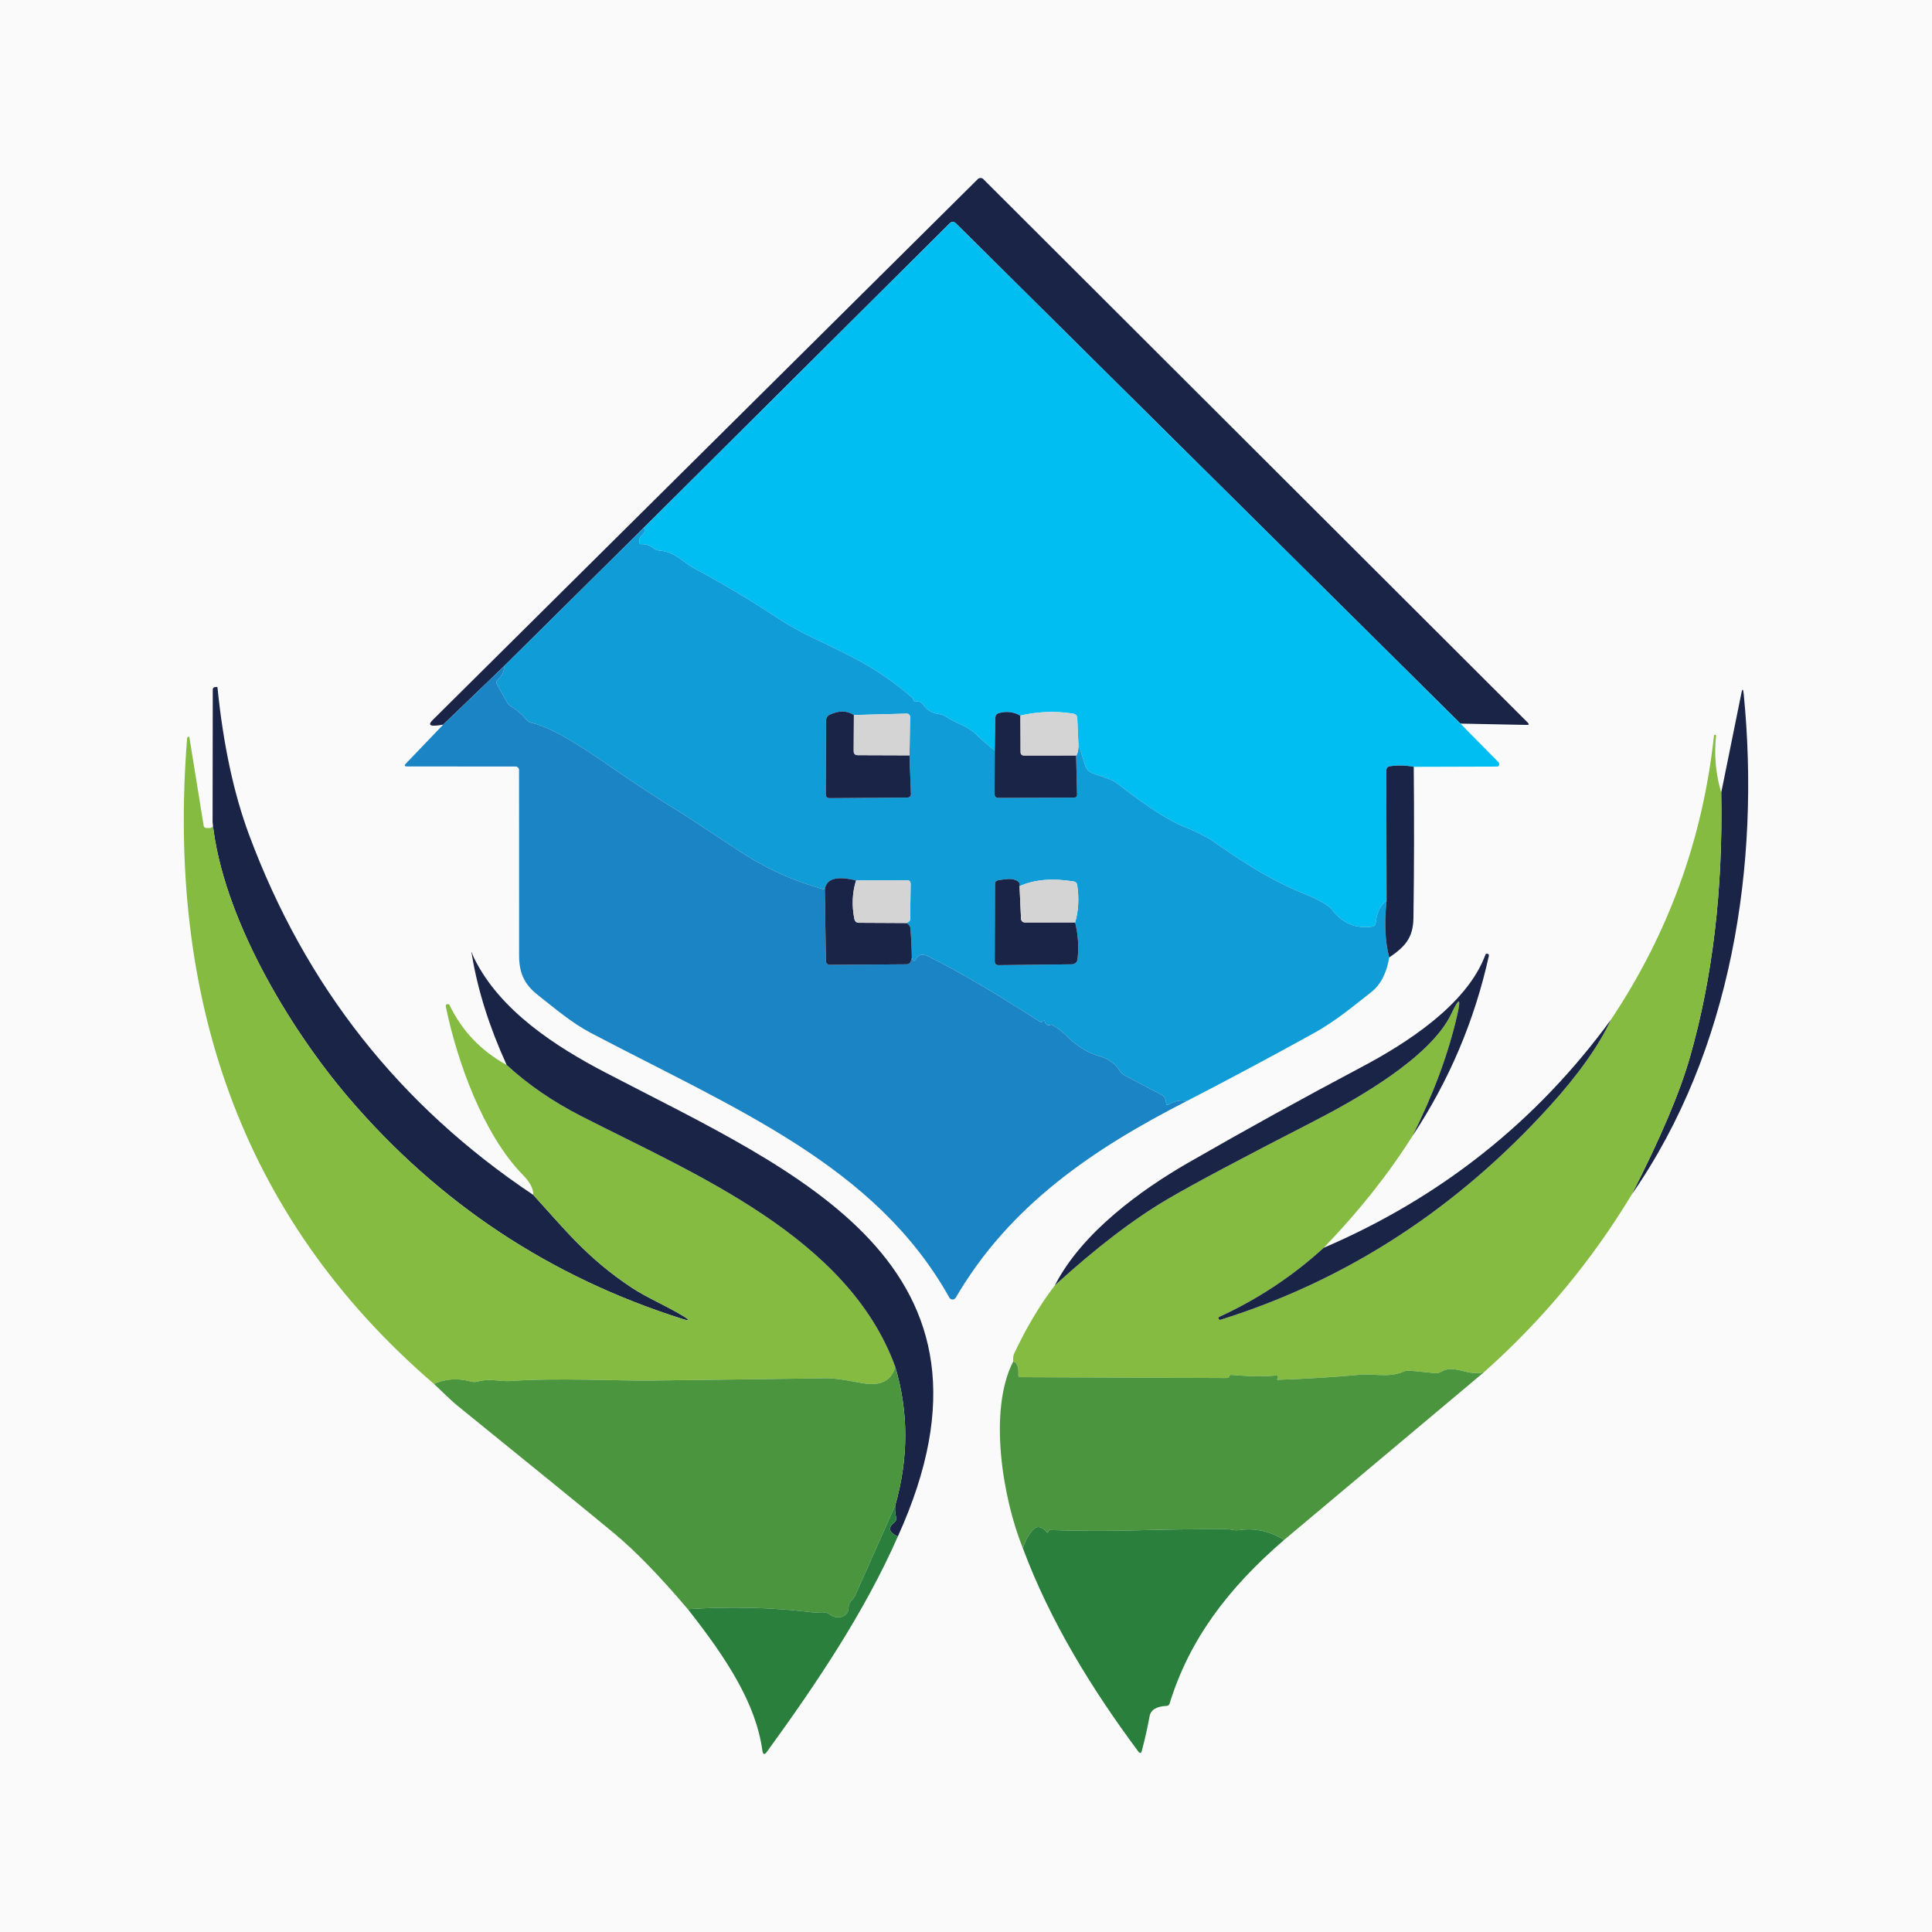 <?xml version="1.0" encoding="UTF-8"?> <svg xmlns="http://www.w3.org/2000/svg" width="32" height="32" viewBox="0 0 32 32" fill="none"> <rect width="32" height="32" fill="#FAFAFA"></rect> <path d="M24.189 11.985L15.835 3.702C15.798 3.666 15.762 3.666 15.727 3.702L10.666 8.738L8.35 11.032L7.341 12.002C7.259 12.017 7.2 12.022 7.163 12.018C7.108 12.013 7.11 11.982 7.169 11.923C10.181 8.934 13.19 5.949 16.194 2.968C16.207 2.955 16.224 2.948 16.241 2.948C16.259 2.948 16.276 2.955 16.288 2.968L25.304 11.968C25.331 11.995 25.325 12.008 25.287 12.007L24.189 11.985Z" fill="#1A2447"></path> <path d="M24.189 11.985L24.821 12.626C24.827 12.632 24.831 12.639 24.832 12.648C24.834 12.656 24.833 12.664 24.83 12.672C24.827 12.68 24.822 12.686 24.815 12.691C24.808 12.695 24.8 12.698 24.792 12.697L23.416 12.701C23.285 12.676 23.155 12.673 23.026 12.691C22.983 12.698 22.962 12.723 22.962 12.766L22.966 14.921C22.865 14.989 22.806 15.107 22.788 15.276C22.783 15.321 22.758 15.346 22.713 15.351C22.447 15.382 22.231 15.288 22.065 15.07C22.006 14.993 21.843 14.9 21.577 14.793C21.066 14.586 20.584 14.28 20.136 13.963C20.003 13.869 19.828 13.779 19.61 13.692C19.356 13.591 18.996 13.358 18.53 12.995C18.389 12.884 18.25 12.872 18.087 12.803C18.061 12.793 18.038 12.776 18.018 12.756C17.999 12.735 17.985 12.71 17.976 12.683L17.862 12.328L17.843 11.9C17.842 11.854 17.818 11.827 17.772 11.82C17.479 11.774 17.187 11.785 16.898 11.853C16.792 11.791 16.676 11.777 16.549 11.81C16.508 11.821 16.487 11.847 16.486 11.89L16.476 12.432C16.362 12.341 16.255 12.247 16.154 12.152C16.011 12.016 15.835 11.983 15.671 11.871C15.636 11.847 15.599 11.833 15.557 11.828C15.443 11.815 15.354 11.761 15.29 11.669C15.263 11.631 15.226 11.614 15.18 11.62C15.143 11.624 15.124 11.608 15.125 11.57C14.827 11.307 14.503 11.084 14.151 10.902C13.935 10.789 13.716 10.681 13.494 10.578C13.274 10.476 13.062 10.357 12.859 10.223C12.414 9.93 11.957 9.658 11.487 9.407C11.33 9.323 11.178 9.136 10.927 9.12C10.889 9.117 10.856 9.104 10.826 9.081C10.765 9.033 10.694 9.01 10.614 9.013C10.6 9.013 10.592 9.006 10.591 8.992C10.589 8.975 10.589 8.956 10.592 8.935C10.594 8.91 10.606 8.889 10.626 8.874C10.675 8.84 10.688 8.794 10.666 8.738L15.727 3.702C15.762 3.666 15.798 3.666 15.835 3.702L24.189 11.985Z" fill="#01BEF2"></path> <path d="M10.666 8.738C10.688 8.794 10.675 8.84 10.626 8.874C10.606 8.889 10.594 8.91 10.592 8.935C10.589 8.956 10.589 8.975 10.591 8.992C10.592 9.006 10.6 9.013 10.614 9.013C10.694 9.01 10.765 9.033 10.826 9.081C10.856 9.104 10.889 9.117 10.927 9.12C11.178 9.136 11.33 9.323 11.487 9.407C11.957 9.658 12.414 9.93 12.859 10.223C13.062 10.357 13.274 10.476 13.494 10.578C13.716 10.681 13.935 10.789 14.151 10.902C14.503 11.084 14.827 11.307 15.125 11.57C15.124 11.608 15.143 11.624 15.18 11.62C15.226 11.614 15.263 11.631 15.29 11.669C15.354 11.761 15.443 11.815 15.557 11.828C15.599 11.833 15.636 11.847 15.671 11.871C15.835 11.983 16.011 12.016 16.154 12.152C16.255 12.247 16.362 12.341 16.476 12.432L16.473 13.149C16.473 13.194 16.495 13.216 16.54 13.216L17.786 13.211C17.823 13.211 17.841 13.193 17.84 13.158L17.824 12.516C17.852 12.48 17.865 12.418 17.862 12.328L17.976 12.683C17.985 12.71 17.999 12.735 18.018 12.756C18.038 12.776 18.061 12.793 18.087 12.803C18.25 12.872 18.389 12.884 18.53 12.995C18.996 13.358 19.356 13.591 19.61 13.692C19.828 13.779 20.003 13.869 20.136 13.963C20.584 14.28 21.066 14.586 21.577 14.793C21.843 14.9 22.006 14.993 22.065 15.07C22.231 15.288 22.447 15.382 22.713 15.351C22.758 15.346 22.783 15.321 22.788 15.276C22.806 15.107 22.865 14.989 22.966 14.921C22.926 15.289 22.941 15.602 23.01 15.859C22.967 16.119 22.867 16.311 22.712 16.433C22.406 16.673 22.111 16.919 21.769 17.108C21.066 17.497 20.362 17.873 19.659 18.236C19.556 18.216 19.456 18.234 19.359 18.291C19.329 18.308 19.314 18.3 19.314 18.265C19.313 18.253 19.311 18.239 19.309 18.227C19.299 18.184 19.276 18.154 19.238 18.134L18.638 17.817C18.6 17.798 18.569 17.77 18.546 17.733C18.467 17.613 18.358 17.535 18.22 17.497C18.005 17.44 17.807 17.304 17.645 17.138C17.578 17.07 17.501 17.014 17.413 16.969C17.354 16.997 17.316 16.974 17.299 16.9C17.299 16.898 17.298 16.897 17.297 16.896C17.297 16.895 17.296 16.895 17.294 16.894C17.293 16.894 17.292 16.894 17.291 16.894C17.289 16.895 17.288 16.895 17.287 16.896C17.28 16.904 17.272 16.912 17.264 16.92C17.253 16.932 17.24 16.933 17.226 16.924C16.459 16.431 15.843 16.07 15.378 15.842C15.276 15.791 15.204 15.81 15.161 15.897C15.148 15.921 15.133 15.921 15.118 15.898C15.111 15.888 15.107 15.876 15.103 15.863C15.101 15.701 15.093 15.538 15.079 15.374C15.076 15.338 15.053 15.309 15.012 15.288C15.019 15.284 15.03 15.279 15.044 15.272C15.065 15.262 15.075 15.246 15.075 15.222L15.083 14.642C15.083 14.6 15.062 14.579 15.022 14.579L14.179 14.583C13.856 14.503 13.684 14.553 13.661 14.734C13.161 14.602 12.682 14.384 12.224 14.082C11.655 13.706 11.367 13.516 11.36 13.512C10.946 13.259 10.54 12.995 10.143 12.719C9.759 12.454 9.174 12.051 8.804 11.973C8.77 11.966 8.742 11.949 8.72 11.922C8.649 11.834 8.564 11.76 8.465 11.702C8.439 11.686 8.417 11.665 8.402 11.637L8.233 11.339C8.214 11.307 8.219 11.279 8.246 11.255C8.318 11.192 8.353 11.117 8.35 11.032L10.666 8.738ZM15.064 12.511L15.074 11.883C15.075 11.84 15.054 11.819 15.011 11.82L14.143 11.843C14.028 11.768 13.896 11.765 13.745 11.837C13.703 11.856 13.683 11.889 13.683 11.934L13.677 13.155C13.677 13.198 13.698 13.22 13.741 13.22L15.021 13.211C15.067 13.211 15.089 13.188 15.088 13.142L15.064 12.511ZM17.808 15.278C17.863 15.088 17.875 14.882 17.842 14.659C17.837 14.625 17.818 14.606 17.785 14.6C17.428 14.542 17.128 14.568 16.887 14.678C16.904 14.626 16.87 14.588 16.784 14.565C16.744 14.553 16.661 14.558 16.535 14.579C16.498 14.586 16.48 14.608 16.48 14.645L16.476 15.922C16.476 15.964 16.497 15.986 16.54 15.986L17.756 15.972C17.779 15.972 17.801 15.963 17.818 15.947C17.835 15.932 17.846 15.911 17.848 15.888C17.871 15.684 17.858 15.481 17.808 15.278Z" fill="#109DD7"></path> <path d="M8.35 11.032C8.353 11.117 8.318 11.192 8.246 11.255C8.219 11.279 8.214 11.307 8.233 11.339L8.402 11.637C8.417 11.665 8.439 11.686 8.465 11.702C8.564 11.76 8.649 11.834 8.72 11.922C8.742 11.949 8.77 11.966 8.804 11.973C9.174 12.051 9.759 12.454 10.143 12.719C10.54 12.995 10.946 13.259 11.36 13.512C11.367 13.516 11.655 13.706 12.224 14.082C12.682 14.384 13.161 14.602 13.661 14.734L13.68 15.92C13.681 15.936 13.687 15.951 13.699 15.963C13.711 15.974 13.727 15.981 13.744 15.981L15.012 15.972C15.052 15.972 15.077 15.953 15.089 15.914L15.103 15.863C15.107 15.876 15.111 15.888 15.118 15.898C15.133 15.921 15.148 15.921 15.161 15.897C15.204 15.81 15.276 15.791 15.378 15.842C15.843 16.07 16.459 16.431 17.226 16.924C17.24 16.933 17.253 16.932 17.264 16.92C17.272 16.912 17.28 16.904 17.287 16.896C17.288 16.895 17.289 16.895 17.291 16.894C17.292 16.894 17.293 16.894 17.294 16.894C17.296 16.895 17.297 16.895 17.297 16.896C17.298 16.897 17.299 16.898 17.299 16.9C17.316 16.974 17.354 16.997 17.413 16.969C17.501 17.014 17.578 17.07 17.645 17.138C17.807 17.304 18.005 17.44 18.22 17.497C18.358 17.535 18.467 17.613 18.546 17.733C18.569 17.77 18.6 17.798 18.638 17.817L19.238 18.134C19.276 18.154 19.299 18.184 19.309 18.227C19.311 18.239 19.313 18.253 19.314 18.265C19.314 18.3 19.329 18.308 19.359 18.291C19.456 18.234 19.556 18.216 19.659 18.236C18.105 19.029 16.722 19.965 15.83 21.494C15.825 21.503 15.817 21.511 15.807 21.516C15.798 21.521 15.787 21.524 15.777 21.524C15.766 21.524 15.755 21.521 15.746 21.515C15.737 21.51 15.729 21.502 15.724 21.492C14.502 19.308 12.194 18.375 9.785 17.108C9.468 16.941 9.195 16.706 8.916 16.487C8.691 16.312 8.598 16.127 8.598 15.825C8.597 14.796 8.597 13.772 8.597 12.755C8.597 12.739 8.591 12.724 8.58 12.713C8.569 12.703 8.554 12.696 8.538 12.696L6.743 12.695C6.699 12.695 6.692 12.679 6.722 12.648L7.341 12.002L8.35 11.032Z" fill="#1B84C4"></path> <path d="M8.833 19.792C9.35 20.357 9.722 20.835 10.459 21.325C10.717 21.496 11.045 21.631 11.322 21.802C11.434 21.871 11.427 21.885 11.303 21.846C9.11 21.151 7.268 19.93 5.775 18.183C4.772 17.008 3.681 15.167 3.521 13.618L3.524 11.419C3.524 11.409 3.528 11.399 3.535 11.392C3.542 11.385 3.552 11.381 3.562 11.38L3.592 11.378C3.598 11.378 3.601 11.381 3.602 11.386C3.697 12.329 3.871 13.142 4.124 13.823C5.062 16.346 6.626 18.318 8.833 19.792Z" fill="#1A2447"></path> <path d="M27.027 19.784C27.504 18.849 27.826 18.089 27.992 17.505C28.366 16.197 28.539 14.738 28.509 13.129L28.841 11.49C28.858 11.401 28.872 11.402 28.881 11.492C29.16 14.31 28.682 17.405 27.027 19.784Z" fill="#1A2447"></path> <path d="M14.143 11.843L14.14 12.441C14.14 12.485 14.163 12.508 14.207 12.508L15.064 12.511L15.088 13.142C15.089 13.188 15.067 13.211 15.021 13.211L13.741 13.22C13.698 13.22 13.677 13.198 13.677 13.155L13.683 11.934C13.683 11.889 13.703 11.856 13.745 11.837C13.896 11.765 14.028 11.768 14.143 11.843Z" fill="#1A2447"></path> <path d="M17.862 12.328C17.865 12.418 17.852 12.48 17.824 12.516L16.968 12.517C16.924 12.517 16.902 12.495 16.901 12.452L16.898 11.853C17.187 11.785 17.479 11.774 17.772 11.82C17.818 11.827 17.842 11.854 17.843 11.9L17.862 12.328Z" fill="#D4D4D4"></path> <path d="M15.064 12.511L14.207 12.508C14.163 12.508 14.14 12.485 14.14 12.441L14.143 11.843L15.011 11.82C15.054 11.819 15.075 11.84 15.074 11.883L15.064 12.511Z" fill="#D4D4D4"></path> <path d="M16.898 11.853L16.901 12.452C16.902 12.495 16.924 12.517 16.968 12.517L17.824 12.516L17.84 13.158C17.841 13.193 17.823 13.211 17.786 13.211L16.54 13.216C16.495 13.216 16.473 13.194 16.473 13.149L16.476 12.432L16.486 11.89C16.487 11.847 16.508 11.821 16.549 11.81C16.676 11.777 16.792 11.791 16.898 11.853Z" fill="#1A2447"></path> <path d="M28.509 13.129C28.539 14.738 28.366 16.197 27.992 17.505C27.826 18.089 27.504 18.849 27.027 19.784C26.362 20.886 25.546 21.867 24.578 22.729C24.295 22.8 24.093 22.586 23.866 22.723C23.836 22.74 23.805 22.747 23.772 22.744L23.359 22.703C23.319 22.698 23.281 22.704 23.245 22.72C22.996 22.824 22.753 22.749 22.544 22.768C22.083 22.811 21.622 22.839 21.159 22.854C21.153 22.854 21.151 22.851 21.154 22.845C21.162 22.834 21.166 22.824 21.168 22.813C21.171 22.79 21.161 22.779 21.137 22.782C20.933 22.802 20.688 22.799 20.402 22.773C20.38 22.771 20.367 22.777 20.363 22.79C20.356 22.814 20.34 22.825 20.315 22.824L16.898 22.81C16.893 22.81 16.889 22.809 16.885 22.807C16.881 22.806 16.878 22.803 16.875 22.8C16.872 22.797 16.87 22.794 16.869 22.79C16.867 22.786 16.867 22.782 16.867 22.778C16.875 22.64 16.846 22.565 16.781 22.552C16.777 22.496 16.783 22.451 16.798 22.419C17 21.989 17.225 21.612 17.473 21.288C18.157 20.665 18.781 20.188 19.346 19.857C19.759 19.614 20.565 19.185 21.762 18.571C22.464 18.209 23.693 17.519 24.04 16.789C24.173 16.508 24.204 16.521 24.133 16.827C23.986 17.464 23.739 18.127 23.394 18.817C22.992 19.453 22.502 20.07 21.924 20.668C21.408 21.138 20.832 21.519 20.198 21.81C20.183 21.817 20.179 21.828 20.184 21.843H20.186C20.191 21.859 20.202 21.864 20.217 21.859C22.305 21.204 24.121 20.026 25.666 18.324C26.142 17.799 26.481 17.321 26.681 16.891C27.635 15.464 28.204 13.895 28.389 12.184C28.389 12.182 28.39 12.18 28.391 12.178C28.392 12.176 28.393 12.174 28.395 12.173C28.396 12.172 28.398 12.171 28.401 12.17C28.403 12.169 28.405 12.169 28.407 12.169H28.408C28.419 12.171 28.424 12.177 28.423 12.189C28.389 12.509 28.418 12.822 28.509 13.129Z" fill="#84BB40"></path> <path d="M3.521 13.618C3.681 15.167 4.772 17.008 5.775 18.183C7.268 19.93 9.11 21.151 11.303 21.846C11.427 21.885 11.434 21.871 11.322 21.802C11.045 21.631 10.717 21.496 10.459 21.325C9.722 20.835 9.35 20.357 8.833 19.792C8.836 19.691 8.779 19.58 8.66 19.46C8.004 18.79 7.569 17.575 7.384 16.671C7.38 16.647 7.389 16.634 7.414 16.632C7.43 16.63 7.44 16.635 7.445 16.645C7.651 17.075 7.967 17.406 8.392 17.639C8.744 17.963 9.156 18.246 9.629 18.488C11.501 19.445 14.046 20.489 14.828 22.638C14.767 22.877 14.577 22.966 14.261 22.905C13.992 22.853 13.803 22.827 13.695 22.828C12.728 22.842 11.762 22.854 10.795 22.866C10.191 22.873 9.238 22.818 8.456 22.874C8.283 22.886 8.114 22.826 7.92 22.881C7.881 22.893 7.839 22.893 7.799 22.883C7.583 22.823 7.379 22.837 7.188 22.922C3.942 20.132 2.765 16.454 3.099 12.23C3.101 12.211 3.112 12.202 3.131 12.201H3.132C3.134 12.201 3.137 12.215 3.142 12.243L3.373 13.674C3.378 13.701 3.395 13.715 3.423 13.715H3.474C3.5 13.715 3.515 13.703 3.522 13.679C3.527 13.658 3.526 13.637 3.521 13.618Z" fill="#84BB40"></path> <path d="M23.416 12.701C23.424 13.538 23.423 14.372 23.411 15.203C23.407 15.539 23.267 15.682 23.01 15.859C22.941 15.602 22.926 15.289 22.966 14.921L22.962 12.766C22.962 12.723 22.983 12.698 23.026 12.691C23.155 12.673 23.285 12.676 23.416 12.701Z" fill="#1A2447"></path> <path d="M14.179 14.583C14.116 14.787 14.107 14.999 14.151 15.221C14.16 15.263 14.186 15.284 14.228 15.284L15.012 15.288C15.053 15.309 15.076 15.338 15.079 15.374C15.093 15.538 15.101 15.701 15.103 15.863L15.089 15.914C15.077 15.953 15.052 15.972 15.012 15.972L13.744 15.981C13.727 15.981 13.711 15.974 13.699 15.963C13.687 15.951 13.681 15.936 13.68 15.92L13.661 14.734C13.684 14.553 13.856 14.503 14.179 14.583Z" fill="#1A2447"></path> <path d="M16.887 14.678L16.911 15.21C16.913 15.257 16.938 15.28 16.985 15.279L17.808 15.278C17.858 15.481 17.871 15.684 17.848 15.888C17.846 15.911 17.835 15.932 17.818 15.947C17.801 15.963 17.779 15.972 17.756 15.972L16.54 15.986C16.497 15.986 16.476 15.964 16.476 15.922L16.48 14.645C16.48 14.608 16.498 14.586 16.535 14.579C16.661 14.558 16.744 14.553 16.784 14.565C16.87 14.588 16.904 14.626 16.887 14.678Z" fill="#1A2447"></path> <path d="M14.179 14.583L15.022 14.579C15.062 14.579 15.083 14.6 15.083 14.642L15.075 15.222C15.075 15.246 15.065 15.262 15.044 15.272C15.03 15.279 15.019 15.284 15.012 15.288L14.228 15.284C14.186 15.284 14.16 15.263 14.151 15.221C14.107 14.999 14.116 14.787 14.179 14.583Z" fill="#D4D4D4"></path> <path d="M17.808 15.278L16.985 15.279C16.938 15.28 16.913 15.257 16.911 15.21L16.887 14.678C17.128 14.568 17.428 14.542 17.785 14.6C17.818 14.606 17.837 14.625 17.842 14.659C17.875 14.882 17.863 15.088 17.808 15.278Z" fill="#D4D4D4"></path> <path d="M14.871 25.449C14.72 25.382 14.702 25.303 14.816 25.213C14.842 25.192 14.851 25.164 14.843 25.131C14.827 25.062 14.822 24.997 14.828 24.936C15.05 24.151 15.05 23.385 14.828 22.638C14.046 20.489 11.501 19.445 9.629 18.488C9.156 18.246 8.744 17.963 8.392 17.639C8.107 17.015 7.915 16.409 7.817 15.821C7.805 15.751 7.81 15.75 7.83 15.819C7.832 15.826 7.84 15.843 7.853 15.87C8.277 16.736 9.205 17.337 10.036 17.769C13.19 19.413 16.921 20.933 14.871 25.449Z" fill="#1A2447"></path> <path d="M23.394 18.817C23.739 18.127 23.986 17.464 24.133 16.827C24.204 16.521 24.173 16.508 24.04 16.789C23.693 17.519 22.464 18.209 21.762 18.571C20.565 19.185 19.759 19.614 19.346 19.857C18.781 20.188 18.157 20.665 17.473 21.288C17.926 20.405 18.917 19.698 19.685 19.256C20.632 18.712 21.588 18.184 22.553 17.673C23.256 17.301 24.291 16.656 24.602 15.816C24.608 15.798 24.621 15.792 24.638 15.797L24.64 15.798C24.657 15.803 24.664 15.815 24.66 15.833C24.423 16.906 24.001 17.901 23.394 18.817Z" fill="#1A2447"></path> <path d="M26.681 16.891C26.481 17.321 26.142 17.799 25.666 18.324C24.121 20.026 22.305 21.204 20.217 21.859C20.202 21.864 20.191 21.859 20.186 21.843H20.184C20.179 21.828 20.183 21.817 20.198 21.81C20.832 21.519 21.408 21.138 21.924 20.668C23.864 19.835 25.45 18.576 26.681 16.891Z" fill="#1A2447"></path> <path d="M16.781 22.552C16.846 22.565 16.875 22.64 16.867 22.778C16.867 22.782 16.867 22.786 16.869 22.79C16.87 22.794 16.872 22.797 16.875 22.8C16.878 22.803 16.881 22.806 16.885 22.807C16.889 22.809 16.893 22.81 16.898 22.81L20.315 22.824C20.34 22.825 20.356 22.814 20.363 22.79C20.367 22.777 20.38 22.771 20.402 22.773C20.688 22.799 20.933 22.802 21.137 22.782C21.161 22.779 21.171 22.79 21.168 22.813C21.166 22.824 21.162 22.834 21.154 22.845C21.151 22.851 21.153 22.854 21.159 22.854C21.622 22.839 22.083 22.811 22.544 22.768C22.753 22.749 22.996 22.824 23.245 22.72C23.281 22.704 23.319 22.698 23.359 22.703L23.772 22.744C23.805 22.747 23.836 22.74 23.866 22.723C24.093 22.586 24.295 22.8 24.578 22.729L21.269 25.506C21.035 25.361 20.788 25.306 20.529 25.343C20.489 25.349 20.45 25.347 20.411 25.339C20.378 25.332 20.346 25.328 20.313 25.328C19.844 25.327 19.375 25.332 18.906 25.345C18.401 25.36 17.897 25.359 17.392 25.342C17.384 25.341 17.378 25.344 17.374 25.351C17.369 25.362 17.363 25.372 17.358 25.382C17.357 25.383 17.356 25.385 17.354 25.386C17.353 25.387 17.351 25.387 17.35 25.387C17.348 25.387 17.346 25.387 17.345 25.386C17.344 25.386 17.343 25.384 17.342 25.383C17.318 25.349 17.287 25.323 17.248 25.305C17.201 25.283 17.159 25.291 17.123 25.327C17.042 25.408 16.982 25.515 16.943 25.646C16.609 24.823 16.364 23.366 16.781 22.552Z" fill="#4A953D"></path> <path d="M14.828 22.638C15.05 23.385 15.05 24.151 14.828 24.936L14.168 26.418C14.154 26.451 14.133 26.48 14.108 26.505C14.073 26.54 14.055 26.584 14.054 26.637C14.054 26.669 14.044 26.699 14.025 26.724C14.006 26.749 13.978 26.768 13.946 26.779C13.913 26.789 13.877 26.791 13.841 26.784C13.805 26.777 13.771 26.762 13.742 26.739C13.708 26.712 13.66 26.701 13.599 26.704C13.53 26.708 13.482 26.708 13.454 26.705C12.789 26.623 12.102 26.606 11.393 26.653C10.93 26.107 10.523 25.688 10.17 25.395C9.798 25.086 8.932 24.38 7.571 23.278C7.512 23.231 7.385 23.112 7.188 22.922C7.379 22.837 7.583 22.823 7.799 22.883C7.839 22.893 7.881 22.893 7.92 22.881C8.114 22.826 8.283 22.886 8.456 22.874C9.238 22.818 10.191 22.873 10.795 22.866C11.762 22.854 12.728 22.842 13.695 22.828C13.803 22.827 13.992 22.853 14.261 22.905C14.577 22.966 14.767 22.877 14.828 22.638Z" fill="#4A953D"></path> <path d="M14.828 24.936C14.822 24.997 14.827 25.062 14.843 25.131C14.851 25.164 14.842 25.192 14.816 25.213C14.702 25.303 14.72 25.382 14.871 25.449C14.313 26.715 13.514 27.897 12.704 29.013C12.663 29.071 12.637 29.064 12.627 28.994C12.521 28.222 12.048 27.485 11.393 26.653C12.102 26.606 12.789 26.623 13.454 26.705C13.482 26.708 13.53 26.708 13.599 26.704C13.66 26.701 13.708 26.712 13.742 26.739C13.771 26.762 13.805 26.777 13.841 26.784C13.877 26.791 13.913 26.789 13.946 26.779C13.978 26.768 14.006 26.749 14.025 26.724C14.044 26.699 14.054 26.669 14.054 26.637C14.055 26.584 14.073 26.54 14.108 26.505C14.133 26.48 14.154 26.451 14.168 26.418L14.828 24.936Z" fill="#2A7F3C"></path> <path d="M21.269 25.506C20.327 26.318 19.696 27.166 19.372 28.217C19.369 28.228 19.363 28.237 19.354 28.244C19.345 28.25 19.335 28.254 19.324 28.255C19.156 28.262 19.062 28.319 19.041 28.425C19.006 28.616 18.963 28.806 18.913 28.997C18.901 29.043 18.881 29.047 18.853 29.009C18.086 27.98 17.392 26.851 16.943 25.646C16.982 25.515 17.042 25.408 17.123 25.327C17.159 25.291 17.201 25.283 17.248 25.305C17.287 25.323 17.318 25.349 17.342 25.383C17.343 25.384 17.344 25.386 17.345 25.386C17.346 25.387 17.348 25.387 17.35 25.387C17.351 25.387 17.353 25.387 17.354 25.386C17.356 25.385 17.357 25.383 17.358 25.382C17.363 25.372 17.369 25.362 17.374 25.351C17.378 25.344 17.384 25.341 17.392 25.342C17.897 25.359 18.401 25.36 18.906 25.345C19.375 25.332 19.844 25.327 20.313 25.328C20.346 25.328 20.378 25.332 20.411 25.339C20.45 25.347 20.489 25.349 20.529 25.343C20.788 25.306 21.035 25.361 21.269 25.506Z" fill="#2A7F3C"></path> </svg> 